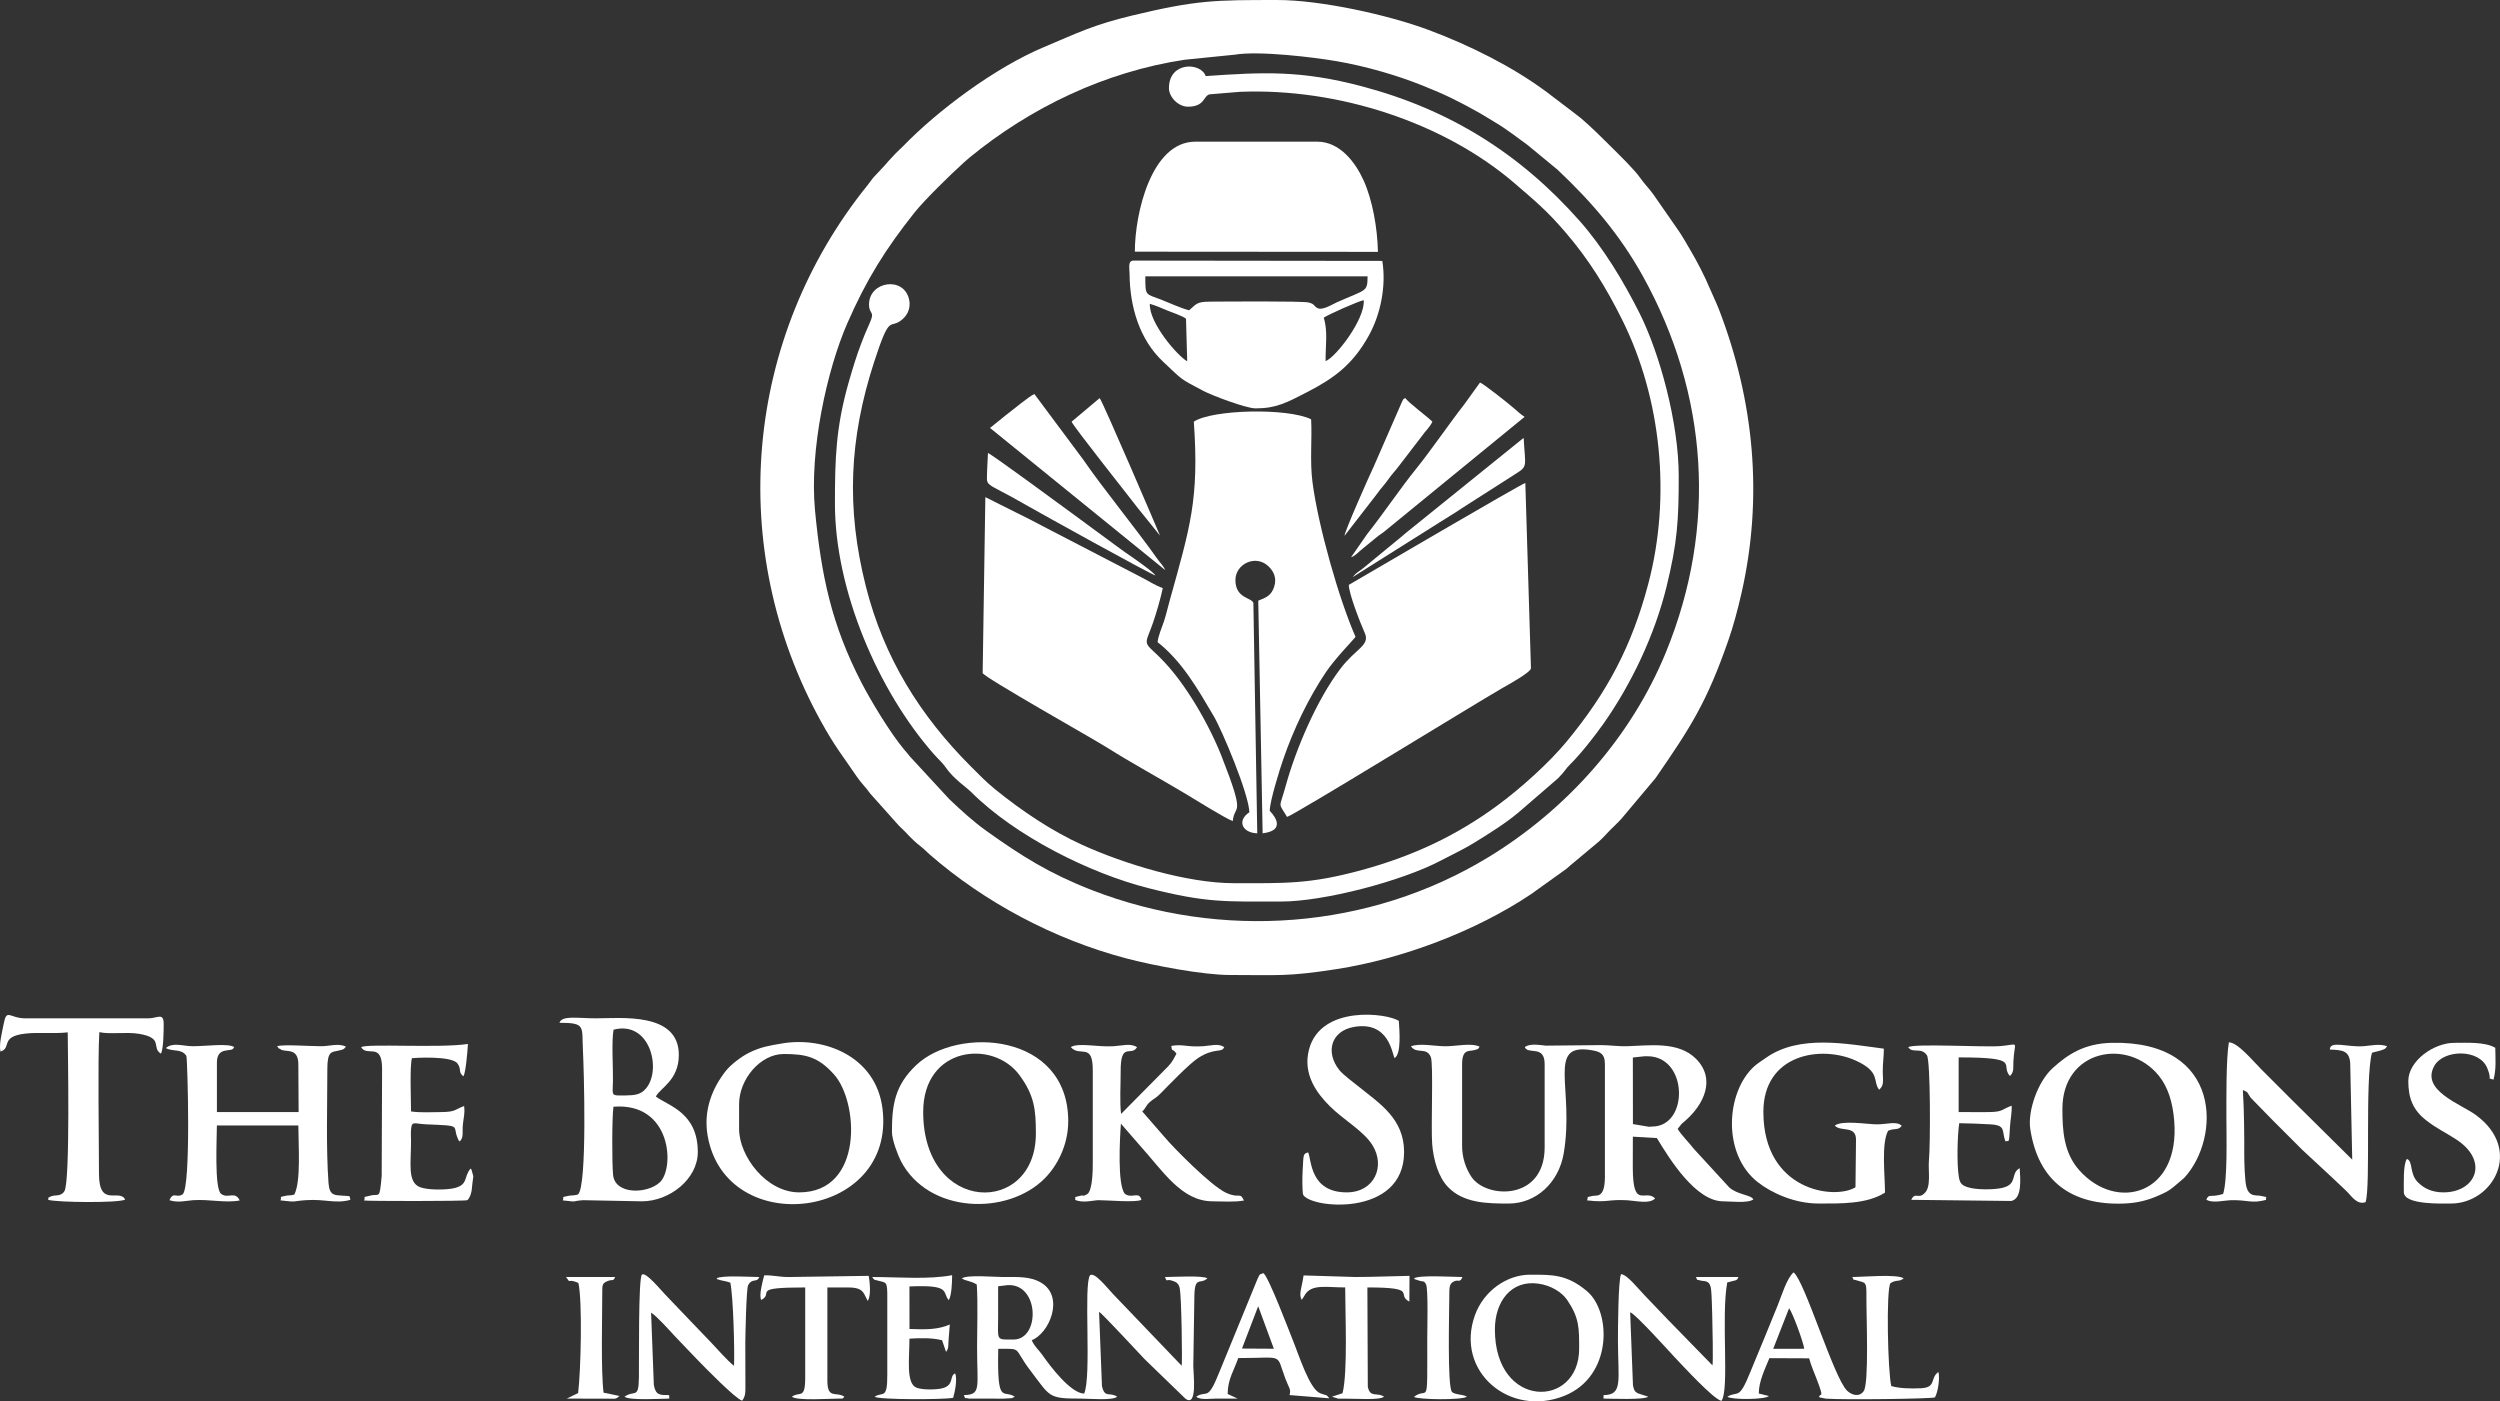 <?xml version="1.0" encoding="UTF-8"?>
<!DOCTYPE svg PUBLIC "-//W3C//DTD SVG 1.1//EN" "http://www.w3.org/Graphics/SVG/1.1/DTD/svg11.dtd">
<!-- Creator: CorelDRAW -->
<svg xmlns="http://www.w3.org/2000/svg" xml:space="preserve" width="45.678mm" height="25.605mm" version="1.1" style="shape-rendering:geometricPrecision; text-rendering:geometricPrecision; image-rendering:optimizeQuality; fill-rule:evenodd; clip-rule:evenodd"
viewBox="0 0 4820.91 2702.36"
 xmlns:xlink="http://www.w3.org/1999/xlink"
 xmlns:xodm="http://www.corel.com/coreldraw/odm/2003">
 <rect x="0" y="0" width="4820.91" height="2702.36" fill="#333333" stroke="none"/>
 <defs>
  <style type="text/css">
   <![CDATA[
    .fil0 {fill:white}
   ]]>
  </style>
 </defs>
 <g id="Layer_x0020_1">
  <g id="_105554205620992">
   <path class="fil0" d="M2380.19 105.54c47.25,-8.15 154.48,5.02 197.77,12.52 56.15,9.72 115.55,27 165.27,46.88 46.09,18.44 67.3,29.29 108.71,52.21 10.67,5.89 20.94,12.8 32.02,19.3 21.84,12.79 41.27,28.54 61.64,43.08l57.55 47.42c66.07,62.14 120.51,125.61 164.92,205.65 126.06,227.23 143.37,483.04 44.65,724.67 -67.33,164.9 -192.09,304.19 -342.89,395.89 -229.93,139.84 -515.33,160.03 -764.46,63.2 -82.06,-31.93 -135.06,-65.39 -203.05,-113.94 -25.67,-18.34 -49.03,-39.79 -71.65,-61.25l-76.09 -82.44c-3.87,-5.33 -7.8,-9.4 -11.6,-13.95 -26.69,-32 -63.92,-93.89 -81.65,-128.15 -57.92,-112.13 -77.6,-206.56 -89.65,-331.83 -11.29,-117.22 23.38,-272.13 61.83,-360.44 37.07,-85.16 74.18,-144.3 130.13,-214.68 18.92,-23.78 69.7,-73.39 91.29,-92.87 4.96,-4.44 8.76,-8.14 14.82,-13.1 118.05,-96.8 261.75,-165.51 414.94,-188.54l95.5 -9.65zm-7.87 1774.59c92.83,0 109.49,3.45 205.03,-11.32 126.05,-19.51 268.36,-72.96 375.18,-144.64l67.86 -48.58c4.64,-3.91 10.02,-9.11 15.08,-12.91l48.28 -40.37c9.48,-8.42 17.89,-19.06 29.01,-29.26 5.65,-5.17 7.77,-7.98 13.83,-14.1l65.97 -78.56c68.16,-98.68 98.74,-146.31 140.18,-265.18 9.75,-27.92 18.28,-59.7 25.5,-91.42 42.18,-185.53 24.3,-370.37 -43.08,-546.14 -5.58,-14.58 -11.9,-26.86 -17.63,-40.58 -10.61,-25.5 -26.04,-54.85 -38.49,-75.79 -7.53,-12.62 -14.41,-25.39 -22.04,-36.27l-47.77 -68.77c-9.07,-12.87 -17.58,-20.74 -25.73,-32.44 -11.4,-16.45 -38.6,-42.67 -56.25,-60.36 -20.8,-20.8 -37.64,-37.39 -58.65,-55.57 -5.02,-4.35 -10.4,-7.6 -15.77,-12.18l-50.33 -38.29c-65.53,-48.76 -148.26,-90.03 -227.65,-119.65 -78.49,-29.3 -208.44,-57.73 -291.63,-57.73 -119.59,0 -155.13,-0.14 -280,29.91 -75.85,18.27 -104.74,33.39 -169.92,60.77 -94.33,39.59 -204.75,121.91 -272.19,191.58 -4.45,4.58 -7.98,7.32 -14.21,13.75l-13.48 14.44c-7.7,9.58 -18.37,19.92 -27.92,30.46 -4.73,5.19 -7.46,9.92 -12.19,15.74 -237.74,294.47 -275.13,700.31 -89.68,1035.34 26.65,48.17 40.41,64.05 68.84,105.93 8.45,12.49 17.28,20.3 25.76,32.47l54.99 61.55c18.96,17.52 21.9,24.46 42.98,40.79 6.4,4.96 8.93,8.31 16.01,14.47 106.72,93.07 240.93,164.27 379.5,200.85 51.63,13.61 147.55,32.06 200.58,32.06z"/>
   <path class="fil0" d="M2302.14 813.15c10.54,150.31 -7.25,203.48 -46.98,346.57 -4,14.44 -5.98,24.19 -10.61,38.4 -3.56,10.94 -11.39,28.74 -12.32,40.2 47.15,36.75 78.49,91.95 108.3,142.62 16.15,27.48 67.41,149.01 68.75,185.35 -24.57,16.16 -13.83,39.73 15.16,40.65l-7.46 -444.2c-3.25,-10.71 -34.66,-8.42 -34.66,-44.28 0,-31.1 39.76,-50.56 64.6,-25.63 9.54,9.58 15.32,22.21 10.3,38.18 -5.28,16.73 -14.79,21.21 -30.84,27.27l8.45 448.65c52.39,-6.44 13.72,-43.08 13.66,-43.36 0.41,-19.57 18.85,-78.39 25.76,-98.57 20.12,-58.72 48.93,-118.8 82.7,-169 17.99,-26.75 53.45,-62.65 56.97,-68.02 -31.79,-72.23 -72.06,-213.72 -83.01,-298.51 -5.23,-40.4 -0.52,-82.25 -2.56,-120.92 -44.79,-22.17 -190.52,-19.2 -226.22,4.59z"/>
   <path class="fil0" d="M2842.19 1625.48c28.71,-17.69 59.95,-36.99 85.82,-58.61l76.31 -65.94c14.78,-14.88 13.72,-17.28 22.75,-26.17 20.66,-20.33 48.01,-55.05 65.14,-79.42 54.04,-76.85 98.51,-170.91 121.28,-263.2 21.11,-85.82 23.7,-128.72 23.7,-214.13 0,-101.86 -36.37,-235.91 -75.41,-313.79 -30.97,-61.7 -69.97,-126.5 -115.62,-178.14 -115.07,-130.19 -251.4,-215.25 -420.74,-259.87 -116.81,-30.77 -188.6,-27.27 -300.45,-19.5 -9.07,-26.83 -70.83,-28.57 -70.83,23.2 0,17.04 17.72,35.82 36.61,35.82 33.12,0 29.26,-20.91 41.92,-23.87l58.3 -4.79c189.49,-7.77 394.35,59.32 531.01,177.48 38.23,33.06 59.88,50.5 96.12,92.59 45.54,52.9 78.56,106.28 110.11,169.65 75.48,151.55 94.51,341.11 50.47,508.26 -32.02,121.6 -79.65,210.26 -157.22,304.46 -34.11,41.4 -88.18,89.85 -131.87,122.23 -80.65,59.77 -165.37,99.16 -263.29,125.94 -101.7,27.79 -148.95,25.42 -246.94,25.42 -90.34,0 -211.6,-37.22 -291.98,-73.67 -59.78,-27.1 -116.81,-65.67 -168.01,-107 -17.45,-14.1 -31.95,-29.22 -46.84,-44.07 -97.96,-97.96 -167.8,-209.27 -202.76,-347.26 -38.32,-151.21 -32.23,-285.23 15.94,-433.33 29.71,-91.36 28.99,-64.39 49.89,-78.49 11.92,-8.04 21.7,-22.37 17.46,-41.71 -9.95,-45.61 -77.27,-35.31 -77.27,9.51 0,20.91 12.97,10.85 0.35,38.09 -5.68,12.27 -10.1,23.47 -15.02,36.16 -9.14,23.62 -17.26,50.3 -24.54,75.86 -24.84,87.29 -26.52,147.1 -26.52,234.46 0,166.23 83.29,360.78 190.9,482.76 8.04,9.14 16.45,16.25 23.06,25.84 15.09,21.9 39.07,37.42 48.62,46.98 85.65,85.57 229.62,156.92 341.62,185.35 112.71,28.68 147.92,25.91 255.97,25.91 82.33,0 232.17,-39.05 308.09,-78.94 21.63,-11.36 44.58,-22.14 63.88,-34.05z"/>
   <path class="fil0" d="M2601.09 1127.77c-0.64,15.5 22.34,74.26 30.63,92.73 10.85,24.06 -17.08,29.84 -46.7,68.75 -45.25,59.43 -85.86,153.94 -105.97,227.09 -12.36,44.9 -14.54,29.39 2.84,58.96 12.62,-2.84 357.26,-214.91 414.09,-247.83 9,-5.23 56.25,-30.83 56.25,-38.87l-10.84 -357.3c-9.72,2.84 -302.45,174.61 -340.29,196.47z"/>
   <path class="fil0" d="M1894.93 1297.93c4.24,9.17 211.56,125.85 238.76,143 48.24,30.42 99.98,58.44 149.59,88.11 20.12,12.04 80.41,49.65 93.96,54.3 3.15,-34.7 26.52,-2.6 -22.04,-126.19 -14.1,-35.96 -36.17,-77.85 -56.15,-109.25 -23.61,-37.17 -45.86,-65.53 -74.18,-91.4 -21.04,-19.2 -14.44,-17.99 -1.33,-55.98 6.4,-18.45 14.44,-46.12 18.74,-66.55 -13.58,-4.41 -27.88,-13.99 -41.71,-20.94l-128.9 -66.86c-28.8,-14.65 -57.52,-30.01 -85.92,-44.65l-85.65 -42.87 -5.19 339.29z"/>
   <path class="fil0" d="M2188.41 485.31l468.74 0.35c-1.02,-46.61 -10.47,-99.58 -27.41,-137.25 -16.12,-35.89 -46.2,-75.24 -89.58,-75.24l-235.13 0c-84.72,0 -116.61,138.16 -116.61,212.14z"/>
   <path class="fil0" d="M2217.28 585.88c11.37,3.22 22.69,8.24 33.8,12.9 7.9,3.28 30.39,10.81 36,15.81l2.29 82.15c-19.19,-10.85 -73.7,-74.25 -72.09,-110.86zm338.95 110.51c-0.44,-28.05 4.76,-58.5 -3.63,-83.69 5.99,-4.95 69.88,-33.5 77.2,-33.67 2.69,36.52 -53.79,109.88 -73.57,117.36zm-347.61 -163.56l428.57 0c-0.35,30.49 -1.57,24.57 -59.2,50.07 -8.52,3.8 -27.93,16.45 -37.57,11.11 -7.46,-4.14 -4.79,-7.83 -17.17,-10.74 -12.5,-2.93 -160.03,-1.77 -190.59,-1.6 -25.84,0.14 -25.84,5.1 -39.59,16.66 -15.68,-3.86 -38.09,-14.41 -53.87,-20.5 -30.69,-11.84 -30.59,-6.23 -30.59,-45zm212.65 254.65c39.86,0 60.02,-11.08 99.2,-31.27 53.35,-27.51 88.42,-53.72 119.21,-109.26 23.1,-41.68 33.64,-96.59 25.91,-143.85l-479.45 -0.58c-11.81,0 -7.97,14.07 -7.9,26.28 0.49,61.73 18.65,125.71 64.84,168.82 37.64,35.15 29.79,31.21 77.15,56.02 17.59,9.2 82.53,33.84 101.04,33.84z"/>
   <path class="fil0" d="M3171.06 2036.82l5.93 0c78.54,0 80.25,135.57 8.91,135.57l-5.98 0.44 -31.04 -5.2 -0.14 -128.36 22.32 -2.45zm-351.57 15.2c0,-30.26 13.96,-24.06 23.48,-27.03 11.61,-3.67 4.89,-0.43 10.34,-6.6 -16.23,-7.89 -44.88,-0.78 -66.01,-0.83 -21.22,-0.08 -48.73,-6.36 -66.42,0 10.61,16.07 29.95,0.36 38.29,20.88 5.25,12.79 0.04,135.83 2.58,167.54 2.45,31.04 12.09,63.57 30.04,82.52 30.05,31.78 75.85,32.35 117.5,32.35 52.61,0 96.54,-40.03 106.14,-96.89 21,-124.57 -33.39,-212.19 51.57,-199.19 18.12,2.8 27.85,6.37 27.85,27.25l0 217.13c0,43.54 -17.07,35.06 -24.01,37.02 -14.89,4.23 -6.33,-1.53 -10.44,8.56 39.96,4.72 40.21,-2.41 77.9,-0.22 14.8,0.88 43.7,7.95 53.35,-3.75 -19.82,-18.74 -42.79,22.65 -43.05,-59.35 -0.08,-19.39 0.08,-38.81 0.13,-59.56l46.37 2.75c25.1,41.83 75.54,121.95 127.62,121.95 14.89,0 47.29,4.23 58.33,-3.59 -3.36,-8.77 -30.69,-8.95 -46.32,-23.13l-68.33 -74.36c-9.31,-12.14 -24.58,-27.16 -31.27,-38.55l7.12 -9.08c1.96,-2.01 4.23,-3.8 6.33,-5.58 37.25,-31.93 60.91,-81.35 21.91,-120.52 -33.96,-34.18 -89.94,-25.54 -132.12,-24.27 -17.77,0.57 -34.98,-2.13 -50.65,-2.13l-106.63 1.04c-12,-1.22 -31.61,-4.76 -40.77,2.92 6.54,15.16 38.33,-5.02 38.33,32.71l0 160.63c0,103.35 -112.74,99.32 -141.16,56.84 -10.61,-15.89 -18.03,-36.59 -18.03,-59.86l0 -157.61z"/>
   <path class="fil0" d="M1182.95 2134.15c112.17,-9 118.67,118.63 89.33,145.87 -24.36,22.58 -86.27,23.97 -90.03,-14.36 -2.18,-22.18 -2.27,-110.6 0.7,-131.5zm0.18 -148.55c70.25,-18.42 93.44,76.68 62.69,113.17 -10.39,12.32 -21.53,13.41 -40.95,13.67 -27.95,0.35 -23.36,0.74 -22.88,-27.59 0.43,-26.81 -2.97,-75.54 1.14,-99.25zm81.56 128.9c8.51,-16.81 44.32,-31.05 44.32,-80.3 0,-82.97 -111.17,-70.51 -160.6,-70.51 -34.27,0 -64.71,-6.12 -69.59,8.6 51.61,0 42.83,7.32 45.28,53.09 1.79,33.75 8.74,264.59 -9.77,278.05 -9.26,2.74 -12.71,1.13 -18.65,2.66 -15.84,4.05 -6.5,-0.88 -10.48,8.69 33.32,3.76 13.06,1.49 39.43,-0.39l113.04 2.18c53.61,0 107.93,-43.09 107.93,-95.01 0,-76.68 -57.46,-89.25 -80.9,-107.06z"/>
   <path class="fil0" d="M451.87 2019.31c-11.35,-7.99 -53.22,-1.84 -79.77,-1.84 -19.96,0 -38.21,-8.25 -52.26,3.58 14.85,7.86 29.83,0.36 39.6,15.11 2.1,6.42 9.44,255.68 -7.46,267.04 -11.7,7.85 -17.65,-6.33 -25.15,11.22 16.37,5.46 32.75,0.83 45.28,-0.04 32.26,-2.18 62.52,5.85 90.21,0.53 -9.26,-19.44 -23.05,-2.06 -36.24,-13.07 -12.92,-10.79 -7.85,-107.4 -7.85,-131.59l157.1 0c0,38.72 5.41,107.45 -7.82,133.38 -7.46,2.02 -12.49,1.18 -16.51,2.23 -15.72,4.15 -6.28,-0.65 -10.17,8.91 34.75,3.93 20.65,1.61 48.42,-0.39 37.59,-2.71 57.41,7.38 86.32,-0.65 -2.31,-8.87 2.58,-6.64 -14.8,-8.07 -14.72,-1.22 -25.51,0.87 -27.29,-24.55 -4.94,-68.76 -2.23,-149.8 -2.23,-220.14 0,-34.36 8.42,-32.09 20.7,-34.89 10.87,-2.48 10.08,-1.83 15.28,-7.81 -15.11,-7.12 -30.79,-0.79 -48.25,-0.79 -23.97,0 -72.56,-3.88 -84.53,0 7.56,9.31 -1.74,0.96 6.25,5.64 4.98,2.92 0.04,0.92 7.29,2.58 7.99,1.88 27.25,-2.14 27.34,26.33l0.52 92.38 -157.57 0 0 -95.36c0,-32.74 29.34,-18.82 32.22,-28.38 0.22,-0.78 0.96,-0.82 1.39,-1.35z"/>
   <path class="fil0" d="M1425.23 2176.92l0 -47.59c0,-48.12 41,-96.84 86.06,-96.84 42.4,0 66.02,5.2 96.62,38.96 48.46,53.35 57.68,227.87 -66.84,227.87 -63.31,0 -115.84,-69.65 -115.84,-122.4zm82.52 -164.73c-26.28,4.5 -40.64,6.81 -63.13,17.77 -14.98,7.32 -35.63,23.22 -45.07,35.23 -25.28,32.09 -43.57,74.92 -35.01,124.57 34.84,202.37 363.48,162.64 337.29,-51.52 -12.49,-102.21 -113.83,-139.89 -194.08,-126.05z"/>
   <path class="fil0" d="M1780.25 2144.23c0,-126.84 134.87,-140.28 185.74,-70.91 28.64,39.08 31.56,66.24 31.56,112.57 0,159.01 -217.3,156.61 -217.3,-41.66zm-60.25 38.64c0,14.71 11.36,44.8 17.42,56.41 53.35,101.44 205.24,105.28 276.98,33.28 23.71,-23.84 45.54,-63.54 45.54,-110.47 0,-170.89 -213.8,-184.08 -293.5,-107.88 -40.73,38.94 -46.45,75.88 -46.45,128.66z"/>
   <path class="fil0" d="M3977.06 2138.3c0,-114.4 126.1,-137.93 185.96,-63.93 17.51,21.61 26.85,51.25 29.69,87.14 11.39,142.69 -110.86,175.79 -182.73,95.58 -30.47,-34.02 -32.92,-77.01 -32.92,-118.8zm-61.99 38.63c15.28,101.39 80.24,147.93 181.11,143.92 26.37,-1.1 46.93,-6.64 68.16,-16.24 11.35,-5.11 17.47,-7.95 26.46,-15.28l20.82 -17.64c71.12,-76.15 75.01,-265.51 -139.37,-260.75 -53.45,1.22 -85.14,22.52 -114.09,48.9 -28.95,26.29 -48.25,82.95 -43.09,117.1z"/>
   <path class="fil0" d="M2605.3 1074.66c8.56,-3.01 14.37,-10.29 21.84,-16.21l30.69 -25.08c4.38,-3.32 6.33,-4.08 10.88,-7.74l271.27 -221.79c-7.94,-5.28 -12.56,-9.52 -20.08,-16.15 -9.11,-8.08 -59.17,-47.87 -65.91,-50.04l-30.31 42.09c-27.68,35.28 -65.53,90.68 -93.66,125.27 -27.27,33.54 -63.64,87.16 -93.95,125.31l-30.77 44.34z"/>
   <path class="fil0" d="M4574 2030.14c5.76,-2.01 9.95,-2.31 15.81,-4.15 12.22,-3.88 9.42,-3.76 13.39,-8.56 -16.11,-5.19 -29.9,-1.09 -46.06,0.04 -31.35,2.18 -64.27,-11.44 -64.32,6.46 25.15,0.88 37.12,2.41 39.25,25.64l3.89 186.66 -116.32 -115.14c-20.13,-20.21 -37.94,-37.94 -57.98,-57.98 -18.16,-18.16 -46.29,-52.87 -63.57,-53.17 -5.51,32.35 -4.77,109.72 -4.77,146.17 0.05,36.63 2.36,119.33 -6.37,146.31 -26.07,7.73 -26.81,-1.57 -32.35,10.92 12.01,7.67 34.75,1.04 49.69,1.04 29.86,-0.57 38.25,6.89 65.63,-0.65 -2.58,-7.74 7.38,-3.59 -9.83,-7.6 -9.44,-2.18 -23.75,3.05 -28.69,-19.56 -2.58,-11.7 -3.72,-46.37 -3.67,-59.04 0.14,-39.46 -0.17,-85.75 -2.7,-125.57 11.92,5.29 6.94,3.37 15.32,15.03l42.66 43.7c19.56,19.6 36.94,36.94 56.5,56.5l58.64 54.4c9.78,9.83 19.25,17.77 28.95,27.6 7.9,7.95 18.29,24.5 34.49,19.04 10.34,-29.21 -1.49,-235.9 12.4,-288.08z"/>
   <path class="fil0" d="M1909.12 825.22l337.79 274.11c-3.73,-8.87 -8.62,-12.42 -14.34,-20.56 -41.4,-58.69 -106.82,-138.54 -143.5,-192.17l-94.37 -126.73c-9.47,3.62 -40.54,29.84 -54.78,40.47l-30.8 24.88z"/>
   <path class="fil0" d="M2147.84 2017.47c-32.14,2.02 -67.94,-7.34 -83,1.66 17.55,20.36 42.44,-10.43 42.44,44.8l0 178.45c0,11.22 -0.04,52.13 -10.3,60.12 -10.53,6.16 -6.29,1.18 -14.02,3.45 -16.95,4.98 -6.64,-1.17 -9.74,7.78 14.67,6.94 36.46,0.65 44.89,0.65 17.55,0 72.43,4.93 82.95,-0.65 -4.4,-17.77 -18.9,-1.18 -32.09,-11.88 -14.27,-17.25 -9.73,-104.57 -7.42,-135l37.07 42.66c44.01,48.59 79.64,106.88 139.6,107.06 20.13,0.04 40.73,1.92 60.59,-1.53 -8.2,-17.47 -8.16,-2.62 -34.92,-15.11 -29.03,-13.53 -102.17,-87.76 -119.85,-109.11l-41.35 -47.55c6.6,-5.85 7.17,-11.92 14.93,-18.47 8.3,-7.03 10.92,-6.72 19.9,-15.8 16.51,-16.69 56.06,-58.08 73.53,-69.17 32.22,-20.47 44.54,-8.64 49.73,-20.52 -11.39,-7.99 -25.11,-2.8 -40.43,-1.84 -33.45,2.1 -38.25,-4.54 -61.65,-0.6 1.44,13.1 1.27,2.88 9.95,14.97 -9.42,18.3 -11,19.65 -24.58,33.1l-82.22 83.09c-2.92,-22.05 -0.7,-57.5 -0.82,-81.21 -0.36,-59.86 19.99,-27.99 31.61,-47.5 -12.62,-8.07 -28.52,-2.88 -44.8,-1.84z"/>
   <path class="fil0" d="M3400.41 2144.23c0,-111.68 111.38,-129.64 178.8,-98.76 47.98,21.96 31.57,39.86 44.49,55.94 10.09,-9.13 7.12,-16.99 6.94,-34.45 -0.17,-16.34 2.18,-29.35 2.1,-44.76 -72.13,-9.3 -162.64,-27.77 -227.08,17.47 -7.39,5.15 -16.73,11.13 -22.49,16.28 -55.14,49.42 -62.66,169.54 6.46,223.68 26.72,20.92 70.82,41.21 117.54,41.21 41.83,0 93.04,1.27 127.8,-21.09 0,-32.14 -7.46,-94.62 6.03,-119.33 14.14,-5.67 18.99,0 26.24,-9.42 -9.56,-9.74 -28.38,-2.92 -46.93,-2.84 -19.08,0.08 -68.28,-8.64 -82.13,2.41 11.53,12.71 40.87,-1.22 40.87,27.2l-1 91.74c-40.34,24.8 -177.61,7.11 -177.61,-145.27z"/>
   <path class="fil0" d="M0.97 2027.83c22.35,-7.38 -1.79,-28.82 47.5,-34.63 26.03,-3.1 55.41,0.57 82.13,-2.44 0,29.12 5.19,287.95 -6.37,306.28 -7.25,11.44 -18.69,6.25 -26.25,10.22 -8.77,4.63 -2.74,-1.13 -5.19,6.47 18.73,5.06 135.36,6.29 148.63,-0.49 -11.36,-22.27 -50.56,16.99 -50.56,-50.04 0,-62.74 -2.53,-220.71 0.7,-272.8 21.61,4.59 52.13,-0.96 76.58,3.19 48.24,8.08 23.1,26.5 42.17,38.21 5.16,-9.16 5.33,-45.23 5.33,-57.07 0,-23.09 -12.14,-11.04 -29.12,-11.04 -79.29,0 -158.63,0 -237.96,0 -30.39,0 -35.58,-20.26 -41.52,11.04 -2.97,15.67 -9.48,39.86 -6.07,53.1z"/>
   <path class="fil0" d="M2596.99 2299.32c-71.21,0 -67.8,-63.05 -74.35,-77.07 -10.69,2.66 -8.77,5.28 -10.66,35.45 -0.78,12.44 -0.87,33.14 0.57,45.28 10.79,27.46 195.04,45.93 195.04,-81.42 0,-64.27 -47.2,-93.57 -86.41,-125.27 -12.14,-9.83 -31,-23.49 -38.51,-32.89 -27.28,-34.23 -16.15,-75.58 28.69,-83.22 67.16,-11.39 73.1,51.74 77.86,60.21 13.49,-8.03 9.34,-54.27 8.2,-71.65 -20.78,-14.8 -150.63,-31.96 -173.24,55.28 -12.49,48.2 15.89,84.75 39.73,108.68 27.17,27.2 65.02,47.59 82.48,75.27 25.9,41.09 3.76,91.35 -49.38,91.35z"/>
   <path class="fil0" d="M696.47 2019.31c11.18,19.69 40.25,-11 40.34,41.52l-0.78 207.05c-4.54,48.07 -3.41,32.26 -23.97,38.16 -16.16,4.62 -5.98,-1.66 -9.83,8.95 4.58,1.27 193.73,1.57 198.84,-0.61 2.53,-2.71 1.74,-0.74 4.27,-5.68 4.5,-8.73 4.45,-15.94 5.41,-24.8 0.53,-4.32 1.92,-13.97 2.01,-15.8l-3.66 -12.93c-0.26,-0.43 -1,-1.27 -1.61,-1.79 -13.85,16.12 -3.84,31.13 -31.48,37.77 -15.37,3.66 -50.51,4.02 -65.89,-1.79 -25.15,-9.48 -17.29,-47.2 -17.51,-88.63 -0.04,-5.54 -0.43,-12.79 -0.21,-18.12 1,-23.01 4.71,-15.54 28.69,-14.53 72.7,3.01 50.12,1.66 61.83,27.63 2.58,5.72 0.78,2.53 3.75,5.37 8.17,-8.6 4.33,-17.25 5.98,-33.13 1.49,-14.68 4.15,-19.87 2.31,-35.11 -17.94,6.46 -15.67,11.4 -43.83,11.66 -17.03,0.17 -42.53,1.39 -58.51,-1.27 0,-19.12 -2.74,-89.82 1.84,-102.69 2.4,-0.44 76.02,-5.29 87.63,10.13 8.52,11.26 0.92,17.19 11.66,24.88 4.5,-8.3 7.67,-46.81 8.6,-62.39 -55.1,8.38 -194.83,-1.14 -205.87,6.15z"/>
   <path class="fil0" d="M3679.76 2019.31c8.35,12.97 24.9,-0.78 36.02,15.55 7.17,10.52 6.72,174.51 3.93,202.54 -1.91,19.3 4.9,51.61 -8.46,63.4 -11.75,12.49 -18.03,-3.31 -25.72,12.88l192.86 2.23c21.26,-4.44 17.59,-41.87 16.33,-63.3 -18.55,9.95 -3.1,30.69 -33.1,37.94 -16.63,4.02 -52.04,4.19 -67.94,-1.44 -10.44,-3.67 -14.24,-6.82 -16.38,-19.87 -4.05,-24.62 -2.8,-79.95 0.83,-103.3 16.37,0.13 40.87,1.14 59.21,2.14 31.69,1.74 22.17,11.87 29.73,32.79 7.73,-2.41 6.72,7.55 9.03,-29.78 0.75,-12.05 3.67,-25.32 3.19,-38.94 -19.68,6.77 -15.24,12.05 -44.79,12.36 -19.08,0.21 -38.43,-0.09 -57.51,-0.09l0 -105.39c124.4,0 78.64,14.06 98.99,35.98 8.38,-8.87 5.89,-15.11 6.6,-28.64 2.09,-40.74 12.96,-32.49 -24.33,-29.21 -30.82,2.71 -167.31,-5.41 -178.49,2.18z"/>
   <path class="fil0" d="M4644.08 2084.75c0,32.23 8.73,55.49 34.06,75.28 21.35,16.68 37.11,23.4 58.15,37.07 64.19,41.7 38.33,102.22 -24.49,102.22 -21.88,0 -37.42,-7.56 -49.35,-19.57 -16.72,-16.9 -8.69,-40.04 -21.03,-44.97 -7.51,10.01 -5.94,48.73 -5.94,64.09 0,24.93 74.01,21.96 91.21,21.96 80.03,0 139.71,-103.22 47.63,-170.68 -29.34,-21.52 -106.62,-47.28 -80.07,-94.79 17.82,-31.78 86.81,-33.4 102.13,4.37 10.83,26.72 -2.89,17.07 12,22.27 5.51,-20.7 3.72,-38.43 3.41,-61.48 -20.08,-11.79 -55.54,-9.52 -79.16,-9.52 -39.43,0 -88.55,34.63 -88.55,73.74z"/>
   <path class="fil0" d="M1903.65 904.05c-0.23,39.49 -11.56,19.58 79.36,72.24 17.38,10.06 235.41,131.08 245.1,133.41 -4.27,-7.5 -48.53,-38.06 -58.65,-44.79 -7.11,-4.76 -12.39,-9.38 -20.19,-14.72l-80.64 -59.32c-17.63,-12.94 -153.6,-113.02 -163.49,-117.4l-1.48 30.59z"/>
   <path class="fil0" d="M2592.74 1033.22l62.92 -81.26c7.9,-11.29 14.41,-17.35 21.42,-27.55 7.05,-10.24 14.24,-17.11 21.66,-27.27l42.5 -55.43c7.22,-10.61 15.16,-16.53 20.97,-28.57 -9.48,-9.58 -48.99,-38.74 -51.9,-45.48 -6.74,3.73 -1.06,-2.15 -6.4,6.32l-54.58 125.03c-7.7,16.15 -56.5,125.61 -56.6,134.19z"/>
   <path class="fil0" d="M2066.45 813.15c2.64,8.38 115.83,150.79 126.56,165.16l43.9 54.5c-5.1,-12.65 -110.31,-258.09 -116.34,-265.14l-54.13 45.48z"/>
   <path class="fil0" d="M2608.31 1112.95l167.9 -105.72c14.03,-9.18 28.51,-17.32 41.34,-26.25l105.21 -67.27c23.92,-14.91 18.48,-13.83 15.37,-69.36l-227.41 183.61c-6.88,5.99 -11.05,9.51 -20.33,16.94l-61.38 50.54c-8.82,7.15 -13.17,8.14 -20.71,17.51z"/>
   <path class="fil0" d="M1942.54 2478.2c62.13,-3.94 63.75,104.93 11.8,104.93 -34.58,0 -29.68,2.81 -29.58,-44.08 0.04,-19.53 0,-39.09 0,-58.62l17.78 -2.23zm-87.69 -13.18c5.56,5.08 17.92,4.8 28.73,12.01 2.39,38.1 0.57,81.95 0.57,120.7 0,78.2 8.68,91.83 -25.65,92.56 5.59,9.78 -3.43,3.62 10.07,6.65l38.52 0.05c8.9,0 17.79,0.04 26.73,0.14l16.88 -0.96c0.65,-0.13 1.7,-0.63 2.22,-0.77l3.91 -2.03c-21.83,-15.09 -34.32,19.16 -31.85,-92.38 48.3,0 27.46,-3.18 62.35,42.45 38.58,50.52 33.46,53.59 97.11,53.55 15.83,0 60.57,4.17 69.89,-3.62 -14.49,-9.88 -24.03,3.62 -29.36,-20.57l-5.6 -143.26c5.51,2.71 78.28,81.33 87.78,91.29l78.49 76.02c24.08,18.4 15.44,-48.21 15.44,-62.11l2.05 -132.84c0.3,-43.31 11.15,-23.64 25.2,-36.88 -9.19,-5.93 -65.86,-2.49 -81.92,-2.49 5.42,12.96 0.08,0.91 18.62,8.79 6.25,2.63 8.85,7.25 9.98,13.14 3.38,17.26 5.03,139.36 3.73,149.23l-132.07 -137.95c-12.11,-12.64 -36.27,-44 -44.82,-36.47 -12.71,19.17 3.47,195.41 -11.24,228.06 -25.59,-0.32 -65.26,-52.41 -80.22,-73.98 -7.95,-11.41 -14.8,-15.44 -20.88,-28.95 33.5,-12.77 63.92,-83.18 18.58,-110.64 -21.39,-12.95 -46.25,-11.23 -74.36,-11.23 -18.05,0 -67.18,-4.76 -78.85,2.49z"/>
   <path class="fil0" d="M3450.01 2522.64c7.07,9.25 27.29,64.57 29.25,78.25l-59.88 0.09 30.64 -78.34zm121.79 -60.12c6.07,8.88 -4.81,2.35 10.45,6.98 15.37,4.66 17.15,1.77 16.89,29.32 -0.31,38.55 5.34,170.16 -5.38,183.89 -8.42,12.09 -23.12,7.51 -31.98,-1.04 -25.51,-24.69 -81.74,-211.99 -103.05,-228.07 -12.84,10.7 -22.82,43.9 -30.37,62.8 -8.41,21.07 -17.74,43.71 -26.5,65.01 -9.68,23.61 -17.53,41.91 -26.69,64.61 -22.43,55.59 -23.3,35.02 -44.21,47.35 8.76,6.29 72.81,5.7 80.18,-1.32l-19.57 -4.9c0,-23.64 12.23,-47.8 20.47,-68.14l76.68 0.32c2.96,12.01 10.15,28.63 14.53,40.09 16.01,41.87 6.21,24.65 4.6,34.71 0.74,0.36 1.77,0.68 2.39,0.85l10.63 2.08c32.28,2.64 207.27,0.37 210.48,-2.49 6.08,-10.87 9.68,-37.46 6.64,-48.93 -16.88,11.92 -3.12,29.95 -33.71,31.4 -20.47,0.95 -40.92,0.36 -57.14,-4.17 -6.72,-25.5 -10.37,-187.57 -1.48,-198.62 12.23,-7.43 16.88,-1.64 25.34,-9.25 -14.06,-8.52 -77.41,-2.49 -99.19,-2.49z"/>
   <path class="fil0" d="M2882.69 2563.74c0,-54.28 31.67,-95.78 83.65,-88.44 24.99,3.49 45.69,16.63 56.06,31.95 23.25,34.29 22.78,54.28 22.78,93.56 0,115.43 -162.49,117.42 -162.49,-37.07zm67.82 -105.66c-44.74,0 -89.38,31.18 -106.27,78.03 -39,108.32 67.04,197.93 172.52,155.48 93.25,-37.42 90.86,-162.19 43.22,-202.02 -39.09,-32.72 -67.82,-31.49 -109.47,-31.49z"/>
   <path class="fil0" d="M1381.88 2465.02c4.94,4.98 -2.56,0.08 5.9,3.12 3.56,1.28 3.56,0.87 7.07,1.68 6.6,1.46 7.24,1.4 13.45,3.58 5.65,25.74 8.51,130.52 7.16,160.34 -13.63,-10.55 -30.84,-30.99 -43.99,-44.66 -15.41,-16.08 -28.94,-30.23 -44.35,-46.31 -15.54,-16.21 -28.72,-29.98 -44.3,-46.3 -9.85,-10.28 -37.01,-43.63 -44.78,-38.73 -7.42,4.66 -5.51,171.58 -5.98,198.63 -0.7,42.53 -7.95,23.15 -27.86,37.01 9.59,7.79 73.94,3.62 86.48,3.62l-0.39 -6.7c-18.01,-0.19 -25.9,0.5 -29.47,-19.67l-5.29 -139.4c10.59,6.21 36.53,35.43 45.47,45.03l41.35 43.27c16.05,16.62 76.15,78.2 88.87,81.5 6.33,-9.29 6.11,-14.54 6.21,-26.01l-0.22 -86.71c0.22,-14.72 1.87,-102.89 5.51,-110.1 8.42,-14.72 16.5,-3.62 21.48,-15.67 -17.06,0 -71.42,-3.81 -82.3,2.49z"/>
   <path class="fil0" d="M3270.28 2462.53c4.74,8.56 -1.86,3.3 8.3,6.62 7.24,2.35 18.7,-2.13 21,17.31 1.34,11.15 1.86,38.37 2.21,49.47 0.49,14.9 2.05,93.74 0.43,96.96l-87.08 -89.3c-15.53,-16.26 -28.72,-30.04 -44.3,-46.3 -12.5,-13.06 -33.58,-39.83 -44.87,-40.24 -5.51,10.83 -6.03,108.47 -5.98,128.26 0.25,77.97 9.89,104.57 -27.78,104.98l0 6.7c14.71,0 77.02,2.94 86.31,-3.62l-20.49 -6.67c-5.76,-3.25 -7.38,-6.61 -9.07,-15.26l-5.42 -140.85c9.93,2.44 77.75,78.24 86.3,87.17 15.27,15.95 72.9,79.06 89.65,83.73 15.93,-21.02 -0.92,-161.42 11.23,-228.43 17.28,-5.08 18.49,-2.45 21.61,-10.51l-82.06 0z"/>
   <path class="fil0" d="M2426.24 2518.84l30.2 82.01 -61.44 -0.36 31.24 -81.65zm-58.88 169.21c0.14,-28.81 12.41,-45.49 20.4,-69.22 90.42,0 71.94,-10.42 90.85,39.55 6.99,18.49 10.75,19.8 8.59,29.91 -0.08,0.5 -0.47,1.45 -0.6,1.9l76.89 6.25c-6.94,-8.88 -5.08,-4.61 -17.67,-9.69 -20.99,-8.47 -41.17,-74.35 -53.54,-104.34 -5.34,-12.92 -46.16,-121.29 -56.09,-127.36 -9.59,3.58 -6.51,1.86 -11.98,13l-73.46 179.27c-22.61,56.63 -23.04,32.31 -44.04,46.04 7.94,6.84 27.5,3.62 37.84,3.62 14.01,-0.05 28.03,0 42.08,0l-19.26 -8.93z"/>
   <path class="fil0" d="M1681.91 2462.53c5.08,6.75 1.47,4.31 11.59,7.07 16.01,4.39 17.83,0.22 17.52,35.43l0 145.2c0.31,50.33 -9.11,32.62 -24.38,43.13 7.07,6.11 134.29,5.7 151.43,2.12 3.17,-11.27 8.28,-34.48 3.99,-47.07 -11.94,4.44 -1.13,22.07 -24.39,28.54 -11.58,3.22 -39.43,3.54 -50.59,-1.13 -20.22,-8.47 -13.36,-55.45 -13.36,-94.42 21.34,-1.36 43.74,-1.76 62.91,3.04l7.68 22.43c5.68,-6.98 3.89,-12.28 5.11,-26.01 0.75,-8.34 1.44,-17.76 2.13,-26.78 -23.35,10.28 -46.99,9.78 -77.71,8.65l-0.13 -82.01c81.13,-3.54 62.44,10.73 75.84,26.46 5.42,-9.02 6.46,-33.03 6.51,-48.21 -45.48,8.79 -104.09,3.54 -154.16,3.54z"/>
   <path class="fil0" d="M1467.95 2506.83c25.99,-13.91 -22.69,-24.19 84.78,-24.19l0 173.71c0,43.54 -10.5,25.82 -25.69,37.01 9.5,8.2 73.94,3.62 90.33,3.62 10.99,0 6.34,0.32 10.94,-3.62 -15.84,-10.65 -32.85,5.52 -32.85,-30.86l0 -179.86 39.66 0c24.13,0 28.55,6.66 33.07,15.9l4.12 8.24c0.18,-0.45 0.74,1.36 1.27,1.9 6.2,-11.46 3.99,-34.39 1.65,-48.38l-155.38 2.26c-16.27,0.09 -33.93,-4.25 -46.26,-3.12 -3.56,13.77 -10.28,38.55 -5.64,47.39z"/>
   <path class="fil0" d="M2594.02 2482.64c0,49.74 5.17,163.2 -5.11,204.01l-20.53 6.71 12.5 3.8c1.91,0.18 9.46,-0.04 11.88,-0.04 20.88,-0.32 67.25,3.54 76.11,-3.76 -13.36,-9.38 -26.68,3.07 -31.24,-19.26l-0.82 -191.46c100.62,0 53.93,13.46 80.96,27.32l0.26 -49.66c-34.58,0.54 -69.12,2.22 -104.52,2.22l-99.71 -3.04c-1.44,9.74 -2.43,13.69 -4.38,23.11 -1.69,7.88 -3.43,16.9 0.65,23.87 1.6,-1.86 1.77,-2.22 4.16,-5.93l2.39 -4.08c12.98,-20.71 41.49,-13.82 77.4,-13.82z"/>
   <path class="fil0" d="M2726.8 2465.02c4.81,4.9 -2.22,0 5.72,3.12 13.15,5.17 12.45,-0.36 17.45,8.7 4.38,7.98 2.3,89.61 2.3,102.35 0,143.48 2.47,92.56 -25.69,114.49 7.77,5.52 92.64,6.52 102.06,-0.32 -5.91,-4.5 -23.87,-3.77 -28.73,-9.25 -9.19,-10.51 -5.2,-154.18 -5.08,-188.43 0.08,-10.1 -0.39,-18.44 6.21,-23.06 11.06,-7.79 13.84,3.36 19.01,-10.1 -18.58,0 -81.63,-4.26 -93.25,2.49z"/>
   <path class="fil0" d="M1091.55 2462.53c11.1,15.73 -0.65,1.04 23.78,11.37 7.94,34.58 4.85,169.09 -0.49,212.35l-21.82 10.74 81.18 0.18c11.37,0 13.06,1.64 20.31,-5.26l-30.64 -6.39c-5.3,-42.82 -2.47,-146.8 -2.47,-195.81 0,-11.51 0.47,-15.05 9.02,-18.85 11.15,-4.99 11.8,1.36 15.79,-8.34l-94.67 0z"/>
  </g>
 </g>
</svg>
